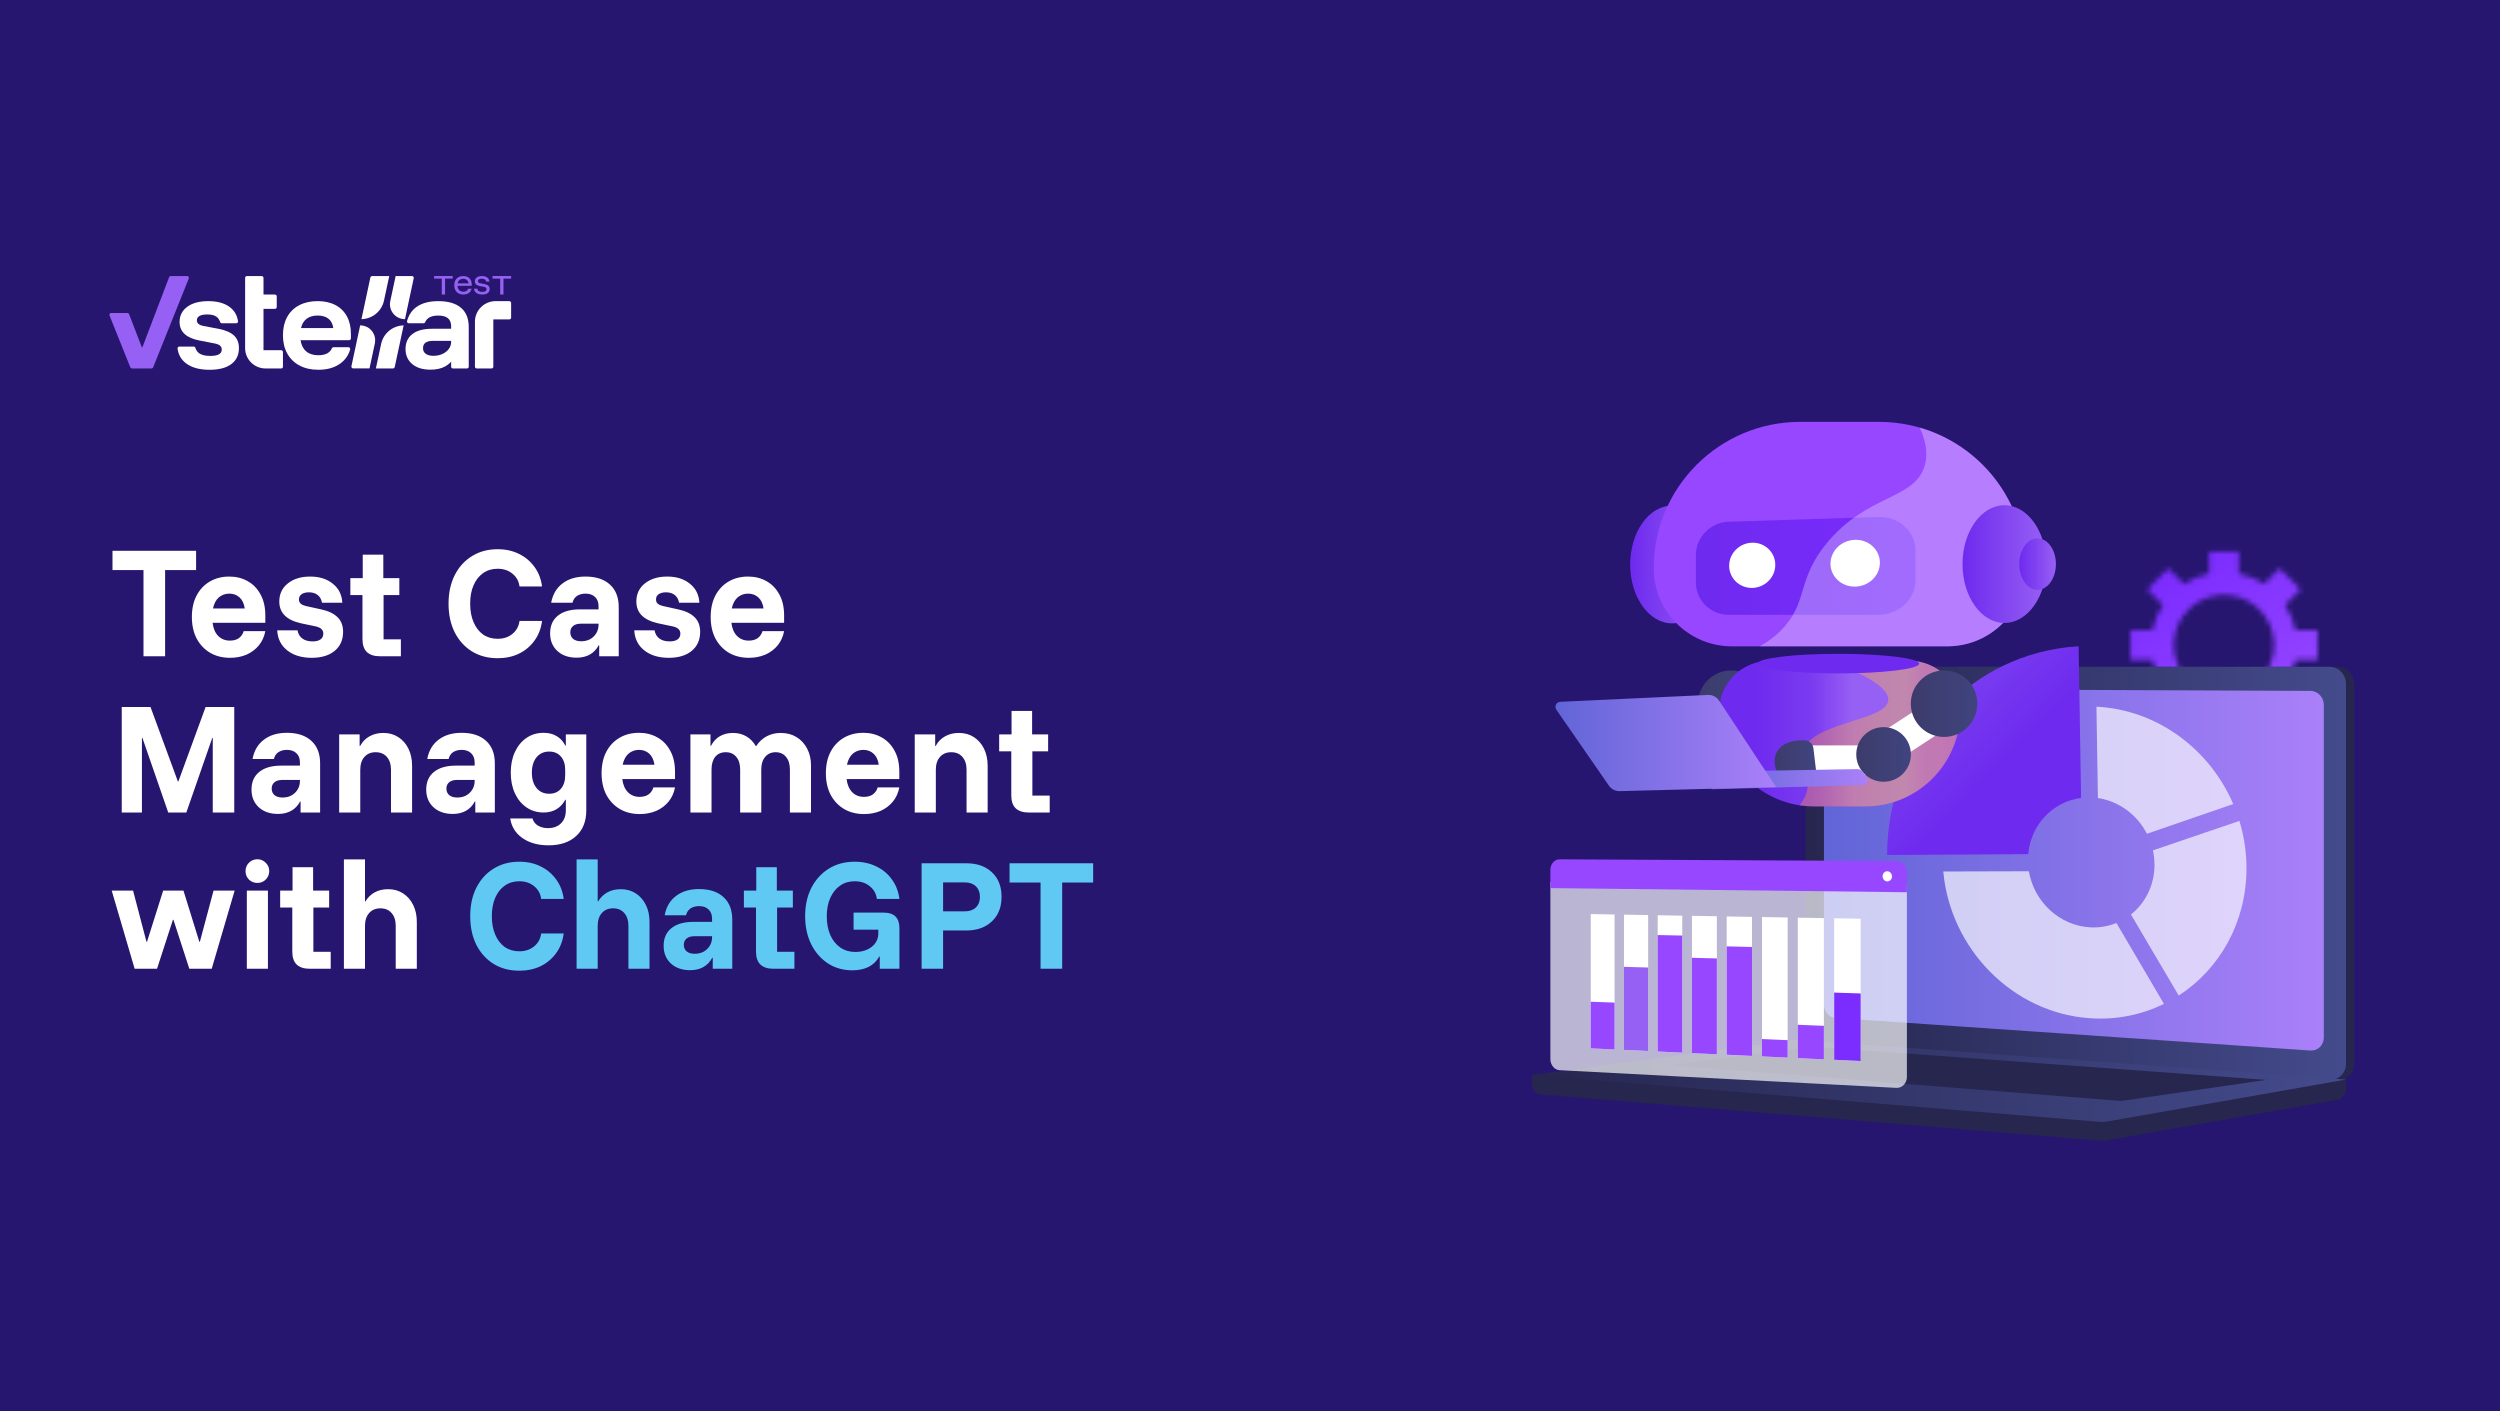 <svg width="480" height="271" viewBox="0 0 480 271" fill="none" xmlns="http://www.w3.org/2000/svg">
<rect width="480" height="271" fill="#271670"/>
<path d="M79.093 53C79.145 53 79.196 53.011 79.243 53.034C79.29 53.056 79.332 53.089 79.365 53.129C79.397 53.169 79.421 53.216 79.433 53.266C79.445 53.317 79.446 53.369 79.435 53.42L78.923 55.815L77.755 61.279H77.744C77.319 61.278 76.899 61.184 76.514 61.003C76.13 60.822 75.791 60.559 75.521 60.232C75.251 59.905 75.058 59.523 74.954 59.113C74.851 58.703 74.841 58.275 74.924 57.861L74.936 57.8L74.942 57.775L75.964 53H79.093Z" fill="white"/>
<path d="M74.735 53L73.73 57.69L73.718 57.746C73.501 58.73 72.957 59.614 72.174 60.254C71.391 60.894 70.414 61.254 69.4 61.277L71.112 53.275C71.129 53.197 71.172 53.128 71.234 53.078C71.296 53.027 71.374 53 71.454 53H74.735Z" fill="white"/>
<path d="M72.036 65.325C72.036 65.511 72.018 65.696 71.982 65.879V65.885L71.971 65.936V65.946L71.966 65.971L70.946 70.737H67.816C67.764 70.737 67.713 70.726 67.665 70.703C67.618 70.681 67.577 70.648 67.544 70.608C67.511 70.568 67.488 70.521 67.475 70.471C67.463 70.42 67.463 70.368 67.473 70.317L67.984 67.932L69.151 62.469H69.237C69.986 62.489 70.698 62.798 71.22 63.332C71.743 63.865 72.036 64.581 72.036 65.325Z" fill="white"/>
<path d="M77.499 62.473L75.789 70.464C75.773 70.542 75.73 70.612 75.667 70.662C75.605 70.713 75.527 70.74 75.447 70.74H72.17L73.171 66.059L73.183 66.003C73.4 65.019 73.943 64.136 74.726 63.496C75.509 62.856 76.486 62.495 77.499 62.473Z" fill="white"/>
<path d="M54.326 67.589V70.41C54.326 70.5 54.291 70.585 54.227 70.648C54.163 70.712 54.077 70.747 53.987 70.747H50.992C50.476 70.747 49.965 70.646 49.488 70.45C49.012 70.254 48.578 69.966 48.213 69.603C47.848 69.241 47.559 68.81 47.361 68.337C47.164 67.863 47.062 67.355 47.062 66.842V53.352C47.062 53.271 47.091 53.192 47.143 53.129C47.195 53.066 47.267 53.023 47.348 53.008H50.238C50.332 53.008 50.421 53.045 50.488 53.111C50.554 53.176 50.591 53.266 50.591 53.358V56.555H52.783C52.829 56.555 52.875 56.564 52.918 56.582C52.961 56.6 52.999 56.626 53.032 56.658C53.065 56.691 53.091 56.729 53.109 56.772C53.126 56.814 53.135 56.86 53.135 56.906V58.95C53.135 59.043 53.098 59.132 53.032 59.197C52.966 59.263 52.876 59.3 52.783 59.3H50.591V67.241H53.976C54.022 67.241 54.068 67.25 54.11 67.267C54.153 67.285 54.191 67.31 54.224 67.343C54.256 67.375 54.282 67.413 54.3 67.456C54.317 67.498 54.326 67.543 54.326 67.589Z" fill="white"/>
<path d="M40.24 70.998C38.369 70.998 36.892 70.608 35.808 69.826C34.825 69.118 34.253 68.152 34.092 66.928C34.085 66.88 34.09 66.831 34.104 66.784C34.118 66.738 34.143 66.695 34.175 66.658C34.208 66.622 34.247 66.592 34.292 66.572C34.337 66.552 34.385 66.542 34.434 66.542H37.184C37.259 66.542 37.332 66.567 37.392 66.612C37.451 66.657 37.495 66.721 37.515 66.792C37.656 67.273 37.931 67.64 38.338 67.894C38.812 68.189 39.496 68.337 40.389 68.337C41.848 68.337 42.578 67.936 42.578 67.134C42.578 66.809 42.468 66.552 42.248 66.363C42.029 66.173 41.664 66.029 41.154 65.93L38.306 65.381C35.755 64.888 34.48 63.698 34.48 61.812C34.48 60.601 34.968 59.633 35.946 58.908C36.924 58.183 38.277 57.821 40.006 57.82C41.72 57.82 43.081 58.193 44.087 58.94C44.993 59.612 45.531 60.523 45.702 61.675C45.709 61.723 45.705 61.773 45.691 61.82C45.677 61.867 45.653 61.911 45.62 61.948C45.588 61.985 45.548 62.014 45.503 62.035C45.458 62.055 45.409 62.065 45.359 62.065H42.6C42.529 62.065 42.459 62.043 42.4 62.002C42.342 61.961 42.298 61.902 42.274 61.835C42.111 61.361 41.858 61.008 41.515 60.777C41.118 60.51 40.544 60.376 39.793 60.376C39.141 60.376 38.645 60.471 38.306 60.661C37.967 60.85 37.797 61.136 37.797 61.516C37.795 61.645 37.823 61.773 37.879 61.89C37.934 62.007 38.015 62.11 38.115 62.192C38.328 62.375 38.654 62.509 39.095 62.593L42.007 63.142C43.337 63.41 44.315 63.839 44.94 64.43C45.564 65.022 45.876 65.824 45.875 66.838C45.875 68.147 45.39 69.168 44.419 69.9C43.449 70.632 42.056 70.998 40.24 70.998Z" fill="white"/>
<path d="M61.106 70.996C59.732 70.996 58.534 70.725 57.514 70.183C56.517 69.663 55.696 68.862 55.155 67.881C54.602 66.888 54.326 65.716 54.326 64.363C54.326 63.01 54.595 61.845 55.134 60.868C55.658 59.903 56.461 59.116 57.44 58.609C58.439 58.081 59.619 57.816 60.98 57.816C62.311 57.816 63.456 58.07 64.413 58.577C65.35 59.065 66.117 59.823 66.613 60.752C67.123 61.695 67.378 62.822 67.378 64.131V64.969C67.378 65.014 67.369 65.059 67.352 65.1C67.334 65.142 67.309 65.18 67.276 65.212C67.244 65.244 67.206 65.27 67.164 65.287C67.122 65.304 67.077 65.313 67.031 65.313H57.707C57.849 66.256 58.21 66.974 58.791 67.466C59.371 67.958 60.137 68.204 61.086 68.205C61.837 68.205 62.432 68.079 62.872 67.825C63.253 67.605 63.553 67.268 63.726 66.865C63.754 66.805 63.798 66.753 63.854 66.718C63.91 66.682 63.975 66.663 64.042 66.663H66.892C66.945 66.663 66.998 66.675 67.046 66.699C67.094 66.723 67.136 66.757 67.169 66.799C67.201 66.842 67.223 66.891 67.233 66.943C67.243 66.996 67.241 67.05 67.227 67.101C66.895 68.246 66.244 69.159 65.274 69.842C64.181 70.612 62.792 70.996 61.106 70.996ZM57.792 62.992H63.995C63.882 62.191 63.57 61.589 63.06 61.188C62.551 60.787 61.864 60.585 60.999 60.583C60.134 60.583 59.429 60.788 58.884 61.196C58.338 61.604 57.974 62.202 57.791 62.989C57.791 62.989 57.791 62.992 57.792 62.992H57.792Z" fill="white"/>
<path d="M98.137 60.995V58.166C98.137 58.121 98.128 58.076 98.111 58.034C98.093 57.992 98.068 57.954 98.035 57.922C98.003 57.889 97.965 57.864 97.922 57.847C97.88 57.829 97.835 57.82 97.789 57.82H95.15C94.1 57.82 93.092 58.235 92.349 58.973C91.606 59.711 91.189 60.712 91.189 61.756V70.41C91.189 70.499 91.224 70.584 91.287 70.647C91.35 70.709 91.436 70.745 91.525 70.745H94.38C94.424 70.745 94.468 70.736 94.509 70.719C94.55 70.702 94.587 70.677 94.618 70.647C94.65 70.615 94.674 70.579 94.691 70.538C94.708 70.497 94.717 70.454 94.717 70.41V61.324H97.805C97.893 61.324 97.977 61.289 98.04 61.227C98.102 61.166 98.137 61.082 98.137 60.995Z" fill="white"/>
<path d="M88.499 59.087C87.5 58.242 86.052 57.82 84.153 57.82C82.438 57.82 81.064 58.179 80.029 58.897C79.103 59.54 78.478 60.453 78.154 61.637C78.141 61.688 78.139 61.741 78.149 61.792C78.159 61.843 78.181 61.891 78.213 61.933C78.245 61.974 78.287 62.008 78.334 62.031C78.381 62.054 78.433 62.066 78.485 62.066H81.318C81.386 62.065 81.452 62.045 81.508 62.008C81.565 61.97 81.609 61.917 81.634 61.855C81.988 61.01 82.827 60.587 84.153 60.587C85.796 60.587 86.618 61.27 86.619 62.635V63.122H82.963C81.319 63.122 80.057 63.459 79.179 64.135C78.3 64.811 77.861 65.775 77.86 67.028C77.86 68.211 78.286 69.165 79.136 69.89C79.987 70.615 81.163 70.977 82.665 70.975C83.769 70.975 84.691 70.775 85.428 70.374C85.874 70.132 86.276 69.818 86.618 69.445V70.414C86.618 70.501 86.653 70.585 86.716 70.647C86.778 70.709 86.862 70.743 86.95 70.743H89.665C89.754 70.743 89.838 70.709 89.9 70.647C89.963 70.585 89.998 70.501 89.998 70.414V62.782C89.998 61.163 89.499 59.931 88.499 59.087ZM86.172 66.996C85.874 67.398 85.47 67.718 84.96 67.957C84.449 68.196 83.862 68.315 83.196 68.316C82.587 68.316 82.105 68.189 81.751 67.936C81.397 67.683 81.22 67.324 81.219 66.859C81.219 65.916 81.857 65.444 83.132 65.444H86.619V65.635C86.624 66.124 86.467 66.602 86.172 66.995V66.996Z" fill="white"/>
<path d="M88.975 56.548C88.617 56.548 88.306 56.475 88.043 56.329C87.782 56.186 87.57 55.969 87.433 55.707C87.29 55.438 87.219 55.123 87.219 54.763C87.219 54.403 87.29 54.091 87.433 53.827C87.57 53.57 87.779 53.357 88.036 53.216C88.295 53.072 88.599 53 88.946 53C89.277 53 89.564 53.066 89.807 53.199C90.046 53.328 90.242 53.523 90.372 53.76C90.506 54.003 90.572 54.291 90.572 54.624V54.88H87.837C87.856 55.237 87.966 55.514 88.166 55.713C88.366 55.912 88.634 56.012 88.97 56.013C89.203 56.013 89.399 55.964 89.559 55.868C89.72 55.771 89.838 55.617 89.891 55.438H90.543C90.459 55.791 90.279 56.063 90.003 56.257C89.727 56.45 89.384 56.547 88.975 56.548ZM87.859 54.415H89.954C89.923 54.135 89.819 53.917 89.642 53.761C89.464 53.605 89.231 53.528 88.941 53.528C88.655 53.528 88.416 53.606 88.225 53.761C88.034 53.917 87.912 54.135 87.859 54.416V54.415Z" fill="#9760F4"/>
<path d="M92.592 56.548C92.115 56.548 91.739 56.45 91.465 56.253C91.19 56.056 91.04 55.781 91.013 55.43H91.648C91.673 55.638 91.765 55.792 91.923 55.89C92.081 55.989 92.311 56.039 92.615 56.04C93.149 56.04 93.416 55.873 93.416 55.54C93.416 55.403 93.375 55.298 93.293 55.224C93.211 55.151 93.073 55.097 92.879 55.062L92.129 54.925C91.492 54.808 91.173 54.507 91.174 54.022C91.174 53.707 91.294 53.459 91.534 53.277C91.774 53.095 92.102 53.004 92.518 53.004C92.949 53.004 93.291 53.097 93.545 53.283C93.799 53.469 93.943 53.73 93.977 54.069H93.354C93.316 53.879 93.227 53.739 93.088 53.648C92.949 53.557 92.754 53.511 92.502 53.511C92.269 53.511 92.089 53.551 91.961 53.631C91.9 53.666 91.851 53.717 91.817 53.778C91.783 53.839 91.767 53.908 91.769 53.978C91.767 54.03 91.777 54.082 91.798 54.13C91.819 54.178 91.852 54.22 91.892 54.253C91.974 54.32 92.107 54.37 92.29 54.403L93.04 54.545C93.375 54.606 93.621 54.714 93.778 54.869C93.934 55.025 94.012 55.233 94.012 55.495C94.012 55.828 93.89 56.088 93.646 56.274C93.402 56.459 93.051 56.551 92.592 56.548Z" fill="#9760F4"/>
<path d="M98.136 53V53.489H96.664V56.548H96.037V53.489H94.565V53H98.136Z" fill="#9760F4"/>
<path d="M35.927 53.006C35.983 53.006 36.038 53.02 36.088 53.046C36.138 53.072 36.181 53.11 36.212 53.156C36.244 53.203 36.264 53.256 36.27 53.312C36.276 53.367 36.268 53.423 36.247 53.475L36.188 53.622L33.91 59.298L29.406 70.52C29.38 70.584 29.335 70.64 29.277 70.679C29.219 70.718 29.151 70.739 29.081 70.739H25.345C25.274 70.739 25.206 70.718 25.148 70.679C25.09 70.64 25.045 70.584 25.019 70.52L21.025 60.565C21.004 60.513 20.996 60.457 21.002 60.401C21.008 60.345 21.028 60.291 21.06 60.245C21.091 60.198 21.134 60.16 21.184 60.133C21.234 60.107 21.29 60.093 21.347 60.093H24.454C24.524 60.093 24.592 60.114 24.65 60.154C24.708 60.193 24.752 60.249 24.777 60.314L27.234 66.68H27.341L30.154 59.297L32.318 53.621L32.468 53.228C32.493 53.162 32.538 53.106 32.597 53.066C32.655 53.025 32.724 53.004 32.795 53.004L35.927 53.006Z" fill="#9760F4"/>
<path d="M86.921 53V53.489H85.449V56.548H84.822V53.489H83.35V53H86.921Z" fill="#9760F4"/>
<path d="M31.7 126H27.55V109.45H21.6V105.75H37.65V109.45H31.7V126ZM44.166 126.3C42.732 126.3 41.466 125.983 40.366 125.35C39.266 124.7 38.399 123.792 37.766 122.625C37.149 121.442 36.841 120.05 36.841 118.45C36.841 116.867 37.141 115.5 37.741 114.35C38.357 113.183 39.207 112.283 40.291 111.65C41.374 111.017 42.616 110.7 44.016 110.7C45.332 110.7 46.507 110.992 47.541 111.575C48.591 112.158 49.416 113.008 50.016 114.125C50.632 115.225 50.941 116.575 50.941 118.175V119.575H40.816C40.949 120.675 41.316 121.525 41.916 122.125C42.516 122.708 43.257 123 44.141 123C44.841 123 45.416 122.842 45.866 122.525C46.316 122.192 46.624 121.742 46.791 121.175H50.941C50.741 122.242 50.324 123.158 49.691 123.925C49.057 124.692 48.266 125.283 47.316 125.7C46.366 126.1 45.316 126.3 44.166 126.3ZM40.891 116.825H46.991C46.857 115.892 46.524 115.183 45.991 114.7C45.457 114.217 44.807 113.975 44.041 113.975C43.257 113.975 42.582 114.217 42.016 114.7C41.466 115.183 41.091 115.892 40.891 116.825ZM59.85 126.3C57.917 126.3 56.35 125.825 55.15 124.875C53.95 123.925 53.309 122.642 53.225 121.025H57.125C57.242 121.708 57.55 122.233 58.05 122.6C58.55 122.967 59.209 123.15 60.025 123.15C60.675 123.15 61.175 123.025 61.525 122.775C61.892 122.525 62.075 122.15 62.075 121.65C62.075 120.95 61.6 120.492 60.65 120.275L57.8 119.675C55.017 119.058 53.625 117.667 53.625 115.5C53.625 114.05 54.167 112.892 55.25 112.025C56.35 111.142 57.784 110.7 59.55 110.7C61.334 110.7 62.784 111.158 63.9 112.075C65.034 112.975 65.642 114.192 65.725 115.725H61.825C61.709 115.075 61.434 114.583 61 114.25C60.567 113.9 60.009 113.725 59.325 113.725C58.742 113.725 58.275 113.842 57.925 114.075C57.575 114.308 57.4 114.65 57.4 115.1C57.4 115.433 57.509 115.7 57.725 115.9C57.959 116.1 58.284 116.25 58.7 116.35L61.65 117C63.05 117.3 64.1 117.8 64.8 118.5C65.517 119.183 65.875 120.125 65.875 121.325C65.875 122.858 65.334 124.075 64.25 124.975C63.167 125.858 61.7 126.3 59.85 126.3ZM72.895 126C71.845 126 71.029 125.733 70.445 125.2C69.879 124.65 69.595 123.817 69.595 122.7V114.25H67.27V111H69.645V106.5H73.595V111H76.67V114.25H73.645V122.75H76.97V126H72.895ZM95.546 126.375C93.679 126.375 92.037 125.942 90.621 125.075C89.204 124.192 88.096 122.967 87.296 121.4C86.512 119.817 86.121 117.983 86.121 115.9C86.121 113.833 86.512 112.017 87.296 110.45C88.096 108.867 89.204 107.642 90.621 106.775C92.037 105.892 93.679 105.45 95.546 105.45C97.079 105.45 98.446 105.75 99.646 106.35C100.846 106.933 101.837 107.767 102.621 108.85C103.404 109.917 103.887 111.167 104.071 112.6H99.746C99.612 111.583 99.162 110.767 98.396 110.15C97.629 109.517 96.679 109.2 95.546 109.2C94.479 109.2 93.546 109.483 92.746 110.05C91.962 110.6 91.354 111.375 90.921 112.375C90.487 113.375 90.271 114.558 90.271 115.925C90.271 117.258 90.487 118.433 90.921 119.45C91.354 120.467 91.962 121.258 92.746 121.825C93.546 122.375 94.479 122.65 95.546 122.65C96.679 122.65 97.629 122.333 98.396 121.7C99.162 121.067 99.612 120.242 99.746 119.225H104.071C103.887 120.658 103.404 121.917 102.621 123C101.837 124.083 100.846 124.917 99.646 125.5C98.446 126.083 97.079 126.375 95.546 126.375ZM110.722 126.275C109.189 126.275 107.955 125.85 107.022 125C106.089 124.133 105.622 123 105.622 121.6C105.622 120.133 106.122 119 107.122 118.2C108.122 117.4 109.522 117 111.322 117H114.922V116.4C114.922 115.633 114.697 115.042 114.247 114.625C113.814 114.192 113.205 113.975 112.422 113.975C111.772 113.975 111.222 114.125 110.772 114.425C110.339 114.725 110.055 115.158 109.922 115.725H105.822C106.122 114.125 106.847 112.892 107.997 112.025C109.147 111.142 110.622 110.7 112.422 110.7C114.439 110.7 116.005 111.217 117.122 112.25C118.239 113.267 118.797 114.708 118.797 116.575V126H115.047V123.9H114.947C114.53 124.683 113.964 125.275 113.247 125.675C112.53 126.075 111.689 126.275 110.722 126.275ZM111.597 123.125C112.23 123.125 112.797 122.992 113.297 122.725C113.797 122.442 114.189 122.067 114.472 121.6C114.772 121.117 114.922 120.567 114.922 119.95V119.75H111.522C110.872 119.75 110.372 119.9 110.022 120.2C109.672 120.5 109.497 120.9 109.497 121.4C109.497 121.933 109.68 122.358 110.047 122.675C110.43 122.975 110.947 123.125 111.597 123.125ZM128.405 126.3C126.472 126.3 124.905 125.825 123.705 124.875C122.505 123.925 121.863 122.642 121.78 121.025H125.68C125.797 121.708 126.105 122.233 126.605 122.6C127.105 122.967 127.763 123.15 128.58 123.15C129.23 123.15 129.73 123.025 130.08 122.775C130.447 122.525 130.63 122.15 130.63 121.65C130.63 120.95 130.155 120.492 129.205 120.275L126.355 119.675C123.572 119.058 122.18 117.667 122.18 115.5C122.18 114.05 122.722 112.892 123.805 112.025C124.905 111.142 126.338 110.7 128.105 110.7C129.888 110.7 131.338 111.158 132.455 112.075C133.588 112.975 134.197 114.192 134.28 115.725H130.38C130.263 115.075 129.988 114.583 129.555 114.25C129.122 113.9 128.563 113.725 127.88 113.725C127.297 113.725 126.83 113.842 126.48 114.075C126.13 114.308 125.955 114.65 125.955 115.1C125.955 115.433 126.063 115.7 126.28 115.9C126.513 116.1 126.838 116.25 127.255 116.35L130.205 117C131.605 117.3 132.655 117.8 133.355 118.5C134.072 119.183 134.43 120.125 134.43 121.325C134.43 122.858 133.888 124.075 132.805 124.975C131.722 125.858 130.255 126.3 128.405 126.3ZM143.775 126.3C142.342 126.3 141.075 125.983 139.975 125.35C138.875 124.7 138.008 123.792 137.375 122.625C136.758 121.442 136.45 120.05 136.45 118.45C136.45 116.867 136.75 115.5 137.35 114.35C137.967 113.183 138.817 112.283 139.9 111.65C140.983 111.017 142.225 110.7 143.625 110.7C144.942 110.7 146.117 110.992 147.15 111.575C148.2 112.158 149.025 113.008 149.625 114.125C150.242 115.225 150.55 116.575 150.55 118.175V119.575H140.425C140.558 120.675 140.925 121.525 141.525 122.125C142.125 122.708 142.867 123 143.75 123C144.45 123 145.025 122.842 145.475 122.525C145.925 122.192 146.233 121.742 146.4 121.175H150.55C150.35 122.242 149.933 123.158 149.3 123.925C148.667 124.692 147.875 125.283 146.925 125.7C145.975 126.1 144.925 126.3 143.775 126.3ZM140.5 116.825H146.6C146.467 115.892 146.133 115.183 145.6 114.7C145.067 114.217 144.417 113.975 143.65 113.975C142.867 113.975 142.192 114.217 141.625 114.7C141.075 115.183 140.7 115.892 140.5 116.825ZM23.375 156V135.75H28.9L34.15 150.025H34.25L39.475 135.75H44.975V156H40.85V141.7H40.75L35.775 156H32.3L27.35 141.7H27.25V156H23.375ZM53.388 156.275C51.855 156.275 50.621 155.85 49.688 155C48.755 154.133 48.288 153 48.288 151.6C48.288 150.133 48.788 149 49.788 148.2C50.788 147.4 52.188 147 53.988 147H57.588V146.4C57.588 145.633 57.363 145.042 56.913 144.625C56.48 144.192 55.871 143.975 55.088 143.975C54.438 143.975 53.888 144.125 53.438 144.425C53.005 144.725 52.721 145.158 52.588 145.725H48.488C48.788 144.125 49.513 142.892 50.663 142.025C51.813 141.142 53.288 140.7 55.088 140.7C57.105 140.7 58.671 141.217 59.788 142.25C60.905 143.267 61.463 144.708 61.463 146.575V156H57.713V153.9H57.613C57.196 154.683 56.63 155.275 55.913 155.675C55.196 156.075 54.355 156.275 53.388 156.275ZM54.263 153.125C54.896 153.125 55.463 152.992 55.963 152.725C56.463 152.442 56.855 152.067 57.138 151.6C57.438 151.117 57.588 150.567 57.588 149.95V149.75H54.188C53.538 149.75 53.038 149.9 52.688 150.2C52.338 150.5 52.163 150.9 52.163 151.4C52.163 151.933 52.346 152.358 52.713 152.675C53.096 152.975 53.613 153.125 54.263 153.125ZM65.121 156V141H69.046V143.225H69.146C69.579 142.408 70.179 141.792 70.946 141.375C71.713 140.942 72.596 140.725 73.596 140.725C74.696 140.725 75.654 140.992 76.471 141.525C77.304 142.058 77.954 142.8 78.421 143.75C78.888 144.7 79.121 145.792 79.121 147.025V156H75.071V147.8C75.071 146.75 74.804 145.925 74.271 145.325C73.754 144.725 73.038 144.425 72.121 144.425C71.221 144.425 70.504 144.725 69.971 145.325C69.438 145.925 69.171 146.75 69.171 147.8V156H65.121ZM86.933 156.275C85.4 156.275 84.166 155.85 83.233 155C82.299 154.133 81.833 153 81.833 151.6C81.833 150.133 82.333 149 83.333 148.2C84.333 147.4 85.733 147 87.533 147H91.133V146.4C91.133 145.633 90.908 145.042 90.458 144.625C90.025 144.192 89.416 143.975 88.633 143.975C87.983 143.975 87.433 144.125 86.983 144.425C86.549 144.725 86.266 145.158 86.133 145.725H82.033C82.333 144.125 83.058 142.892 84.208 142.025C85.358 141.142 86.833 140.7 88.633 140.7C90.65 140.7 92.216 141.217 93.333 142.25C94.45 143.267 95.008 144.708 95.008 146.575V156H91.258V153.9H91.158C90.741 154.683 90.174 155.275 89.458 155.675C88.741 156.075 87.9 156.275 86.933 156.275ZM87.808 153.125C88.441 153.125 89.008 152.992 89.508 152.725C90.008 152.442 90.4 152.067 90.683 151.6C90.983 151.117 91.133 150.567 91.133 149.95V149.75H87.733C87.083 149.75 86.583 149.9 86.233 150.2C85.883 150.5 85.708 150.9 85.708 151.4C85.708 151.933 85.891 152.358 86.258 152.675C86.641 152.975 87.158 153.125 87.808 153.125ZM105.316 162.3C103.299 162.3 101.624 161.833 100.291 160.9C98.974 159.967 98.199 158.717 97.966 157.15H102.241C102.408 157.733 102.749 158.183 103.266 158.5C103.799 158.833 104.449 159 105.216 159C106.266 159 107.099 158.692 107.716 158.075C108.333 157.458 108.641 156.617 108.641 155.55V153.55H108.541C108.108 154.35 107.541 154.958 106.841 155.375C106.141 155.792 105.316 156 104.366 156C103.133 156 102.041 155.675 101.091 155.025C100.141 154.375 99.399 153.475 98.866 152.325C98.333 151.175 98.066 149.85 98.066 148.35C98.066 146.833 98.333 145.508 98.866 144.375C99.399 143.225 100.141 142.325 101.091 141.675C102.041 141.025 103.133 140.7 104.366 140.7C105.333 140.7 106.166 140.908 106.866 141.325C107.583 141.742 108.141 142.35 108.541 143.15H108.641V141H112.566V155.6C112.566 157.683 111.924 159.317 110.641 160.5C109.358 161.7 107.583 162.3 105.316 162.3ZM105.441 152.4C106.391 152.4 107.141 152.083 107.691 151.45C108.241 150.8 108.516 149.933 108.516 148.85V147.8C108.516 146.733 108.241 145.883 107.691 145.25C107.141 144.617 106.391 144.3 105.441 144.3C104.424 144.3 103.616 144.667 103.016 145.4C102.416 146.133 102.116 147.117 102.116 148.35C102.116 149.583 102.416 150.567 103.016 151.3C103.616 152.033 104.424 152.4 105.441 152.4ZM122.828 156.3C121.394 156.3 120.128 155.983 119.028 155.35C117.928 154.7 117.061 153.792 116.428 152.625C115.811 151.442 115.503 150.05 115.503 148.45C115.503 146.867 115.803 145.5 116.403 144.35C117.019 143.183 117.869 142.283 118.953 141.65C120.036 141.017 121.278 140.7 122.678 140.7C123.994 140.7 125.169 140.992 126.203 141.575C127.253 142.158 128.078 143.008 128.678 144.125C129.294 145.225 129.603 146.575 129.603 148.175V149.575H119.478C119.611 150.675 119.978 151.525 120.578 152.125C121.178 152.708 121.919 153 122.803 153C123.503 153 124.078 152.842 124.528 152.525C124.978 152.192 125.286 151.742 125.453 151.175H129.603C129.403 152.242 128.986 153.158 128.353 153.925C127.719 154.692 126.928 155.283 125.978 155.7C125.028 156.1 123.978 156.3 122.828 156.3ZM119.553 146.825H125.653C125.519 145.892 125.186 145.183 124.653 144.7C124.119 144.217 123.469 143.975 122.703 143.975C121.919 143.975 121.244 144.217 120.678 144.7C120.128 145.183 119.753 145.892 119.553 146.825ZM132.562 156V141H136.413V143.2H136.513C136.929 142.383 137.496 141.767 138.212 141.35C138.946 140.933 139.787 140.725 140.738 140.725C141.688 140.725 142.538 140.942 143.288 141.375C144.038 141.808 144.646 142.433 145.113 143.25H145.188C145.721 142.433 146.387 141.808 147.188 141.375C148.004 140.942 148.904 140.725 149.887 140.725C151.054 140.725 152.071 140.992 152.938 141.525C153.804 142.058 154.479 142.792 154.963 143.725C155.463 144.658 155.713 145.742 155.713 146.975V156H151.662V147.775C151.662 146.725 151.412 145.908 150.913 145.325C150.429 144.725 149.763 144.425 148.913 144.425C148.079 144.425 147.413 144.725 146.913 145.325C146.412 145.908 146.162 146.725 146.162 147.775V156H142.112V147.775C142.112 146.725 141.863 145.908 141.363 145.325C140.879 144.725 140.204 144.425 139.337 144.425C138.471 144.425 137.796 144.725 137.312 145.325C136.846 145.908 136.613 146.725 136.613 147.775V156H132.562ZM165.894 156.3C164.461 156.3 163.194 155.983 162.094 155.35C160.994 154.7 160.127 153.792 159.494 152.625C158.877 151.442 158.569 150.05 158.569 148.45C158.569 146.867 158.869 145.5 159.469 144.35C160.086 143.183 160.936 142.283 162.019 141.65C163.102 141.017 164.344 140.7 165.744 140.7C167.061 140.7 168.236 140.992 169.269 141.575C170.319 142.158 171.144 143.008 171.744 144.125C172.361 145.225 172.669 146.575 172.669 148.175V149.575H162.544C162.677 150.675 163.044 151.525 163.644 152.125C164.244 152.708 164.986 153 165.869 153C166.569 153 167.144 152.842 167.594 152.525C168.044 152.192 168.352 151.742 168.519 151.175H172.669C172.469 152.242 172.052 153.158 171.419 153.925C170.786 154.692 169.994 155.283 169.044 155.7C168.094 156.1 167.044 156.3 165.894 156.3ZM162.619 146.825H168.719C168.586 145.892 168.252 145.183 167.719 144.7C167.186 144.217 166.536 143.975 165.769 143.975C164.986 143.975 164.311 144.217 163.744 144.7C163.194 145.183 162.819 145.892 162.619 146.825ZM175.629 156V141H179.554V143.225H179.654C180.087 142.408 180.687 141.792 181.454 141.375C182.221 140.942 183.104 140.725 184.104 140.725C185.204 140.725 186.162 140.992 186.979 141.525C187.812 142.058 188.462 142.8 188.929 143.75C189.396 144.7 189.629 145.792 189.629 147.025V156H185.579V147.8C185.579 146.75 185.312 145.925 184.779 145.325C184.262 144.725 183.546 144.425 182.629 144.425C181.729 144.425 181.012 144.725 180.479 145.325C179.946 145.925 179.679 146.75 179.679 147.8V156H175.629ZM197.466 156C196.416 156 195.599 155.733 195.016 155.2C194.449 154.65 194.166 153.817 194.166 152.7V144.25H191.841V141H194.216V136.5H198.166V141H201.241V144.25H198.216V152.75H201.541V156H197.466ZM25.85 186L21.45 171H25.55L28.125 180.825H28.225L31.325 171H35.225L38.275 180.825H38.375L41 171H45.05L40.65 186H36.35L33.3 176.6H33.2L30.15 186H25.85ZM47.392 186V171H51.442V186H47.392ZM49.417 169.525C48.784 169.525 48.242 169.308 47.792 168.875C47.359 168.425 47.142 167.883 47.142 167.25C47.142 166.617 47.359 166.083 47.792 165.65C48.242 165.2 48.784 164.975 49.417 164.975C50.05 164.975 50.584 165.2 51.017 165.65C51.467 166.083 51.692 166.617 51.692 167.25C51.692 167.883 51.467 168.425 51.017 168.875C50.584 169.308 50.05 169.525 49.417 169.525ZM59.419 186C58.369 186 57.552 185.733 56.969 185.2C56.402 184.65 56.119 183.817 56.119 182.7V174.25H53.794V171H56.169V166.5H60.119V171H63.194V174.25H60.169V182.75H63.494V186H59.419ZM66.029 186V165H70.079V173.05H70.179C70.629 172.3 71.221 171.725 71.954 171.325C72.688 170.925 73.546 170.725 74.529 170.725C75.613 170.725 76.563 170.992 77.379 171.525C78.213 172.058 78.863 172.8 79.329 173.75C79.796 174.683 80.029 175.767 80.029 177V186H75.979V177.775C75.979 176.725 75.713 175.9 75.179 175.3C74.663 174.7 73.946 174.4 73.029 174.4C72.129 174.4 71.413 174.7 70.879 175.3C70.346 175.9 70.079 176.725 70.079 177.775V186H66.029Z" fill="white"/>
<path d="M99.706 186.375C97.839 186.375 96.198 185.942 94.781 185.075C93.364 184.192 92.256 182.967 91.456 181.4C90.672 179.817 90.281 177.983 90.281 175.9C90.281 173.833 90.672 172.017 91.456 170.45C92.256 168.867 93.364 167.642 94.781 166.775C96.198 165.892 97.839 165.45 99.706 165.45C101.239 165.45 102.606 165.75 103.806 166.35C105.006 166.933 105.998 167.767 106.781 168.85C107.564 169.917 108.048 171.167 108.231 172.6H103.906C103.773 171.583 103.323 170.767 102.556 170.15C101.789 169.517 100.839 169.2 99.706 169.2C98.639 169.2 97.706 169.483 96.906 170.05C96.123 170.6 95.514 171.375 95.081 172.375C94.647 173.375 94.431 174.558 94.431 175.925C94.431 177.258 94.647 178.433 95.081 179.45C95.514 180.467 96.123 181.258 96.906 181.825C97.706 182.375 98.639 182.65 99.706 182.65C100.839 182.65 101.789 182.333 102.556 181.7C103.323 181.067 103.773 180.242 103.906 179.225H108.231C108.048 180.658 107.564 181.917 106.781 183C105.998 184.083 105.006 184.917 103.806 185.5C102.606 186.083 101.239 186.375 99.706 186.375ZM110.707 186V165H114.757V173.05H114.857C115.307 172.3 115.899 171.725 116.632 171.325C117.365 170.925 118.224 170.725 119.207 170.725C120.29 170.725 121.24 170.992 122.057 171.525C122.89 172.058 123.54 172.8 124.007 173.75C124.474 174.683 124.707 175.767 124.707 177V186H120.657V177.775C120.657 176.725 120.39 175.9 119.857 175.3C119.34 174.7 118.624 174.4 117.707 174.4C116.807 174.4 116.09 174.7 115.557 175.3C115.024 175.9 114.757 176.725 114.757 177.775V186H110.707ZM132.519 186.275C130.985 186.275 129.752 185.85 128.819 185C127.885 184.133 127.419 183 127.419 181.6C127.419 180.133 127.919 179 128.919 178.2C129.919 177.4 131.319 177 133.119 177H136.719V176.4C136.719 175.633 136.494 175.042 136.044 174.625C135.61 174.192 135.002 173.975 134.219 173.975C133.569 173.975 133.019 174.125 132.569 174.425C132.135 174.725 131.852 175.158 131.719 175.725H127.619C127.919 174.125 128.644 172.892 129.794 172.025C130.944 171.142 132.419 170.7 134.219 170.7C136.235 170.7 137.802 171.217 138.919 172.25C140.035 173.267 140.594 174.708 140.594 176.575V186H136.844V183.9H136.744C136.327 184.683 135.76 185.275 135.044 185.675C134.327 186.075 133.485 186.275 132.519 186.275ZM133.394 183.125C134.027 183.125 134.594 182.992 135.094 182.725C135.594 182.442 135.985 182.067 136.269 181.6C136.569 181.117 136.719 180.567 136.719 179.95V179.75H133.319C132.669 179.75 132.169 179.9 131.819 180.2C131.469 180.5 131.294 180.9 131.294 181.4C131.294 181.933 131.477 182.358 131.844 182.675C132.227 182.975 132.744 183.125 133.394 183.125ZM148.452 186C147.402 186 146.585 185.733 146.002 185.2C145.435 184.65 145.152 183.817 145.152 182.7V174.25H142.827V171H145.202V166.5H149.152V171H152.227V174.25H149.202V182.75H152.527V186H148.452ZM163.662 186.3C161.896 186.3 160.329 185.858 158.963 184.975C157.596 184.075 156.521 182.842 155.738 181.275C154.971 179.708 154.588 177.917 154.588 175.9C154.588 173.833 154.987 172.017 155.787 170.45C156.604 168.883 157.721 167.658 159.138 166.775C160.571 165.892 162.221 165.45 164.088 165.45C165.638 165.45 167.021 165.75 168.237 166.35C169.471 166.933 170.471 167.767 171.238 168.85C172.021 169.917 172.504 171.167 172.688 172.6H168.362C168.229 171.583 167.771 170.767 166.988 170.15C166.221 169.517 165.254 169.2 164.088 169.2C163.021 169.2 162.088 169.483 161.288 170.05C160.488 170.6 159.863 171.383 159.413 172.4C158.963 173.4 158.738 174.575 158.738 175.925C158.738 177.292 158.963 178.492 159.413 179.525C159.879 180.558 160.521 181.358 161.338 181.925C162.171 182.492 163.129 182.775 164.213 182.775C165.062 182.775 165.821 182.625 166.488 182.325C167.154 182.025 167.679 181.608 168.063 181.075C168.446 180.525 168.637 179.925 168.637 179.275V178.5H163.888V175.225H169.713C170.696 175.225 171.438 175.475 171.938 175.975C172.438 176.475 172.688 177.217 172.688 178.2V186H168.913V183.65H168.813C168.363 184.5 167.696 185.158 166.813 185.625C165.929 186.075 164.879 186.3 163.662 186.3ZM176.949 186V165.75H185.524C187.608 165.75 189.258 166.333 190.474 167.5C191.691 168.65 192.299 170.217 192.299 172.2C192.299 174.167 191.683 175.733 190.449 176.9C189.233 178.067 187.591 178.65 185.524 178.65H181.074V186H176.949ZM181.074 174.975H185.274C186.158 174.975 186.858 174.725 187.374 174.225C187.891 173.725 188.149 173.05 188.149 172.2C188.149 171.35 187.891 170.675 187.374 170.175C186.858 169.675 186.158 169.425 185.274 169.425H181.074V174.975ZM203.936 186H199.786V169.45H193.836V165.75H209.886V169.45H203.936V186Z" fill="#5FC9F3"/>
<mask id="mask0_13_78" style="mask-type:luminance" maskUnits="userSpaceOnUse" x="409" y="105" width="36" height="37">
<path d="M417.348 123.84C417.348 126.396 418.365 128.848 420.174 130.656C421.984 132.463 424.438 133.479 426.997 133.479C429.556 133.479 432.01 132.463 433.819 130.656C435.628 128.848 436.645 126.396 436.645 123.84C436.645 121.284 435.628 118.832 433.819 117.025C432.01 115.217 429.556 114.202 426.997 114.202C424.438 114.202 421.984 115.217 420.174 117.025C418.365 118.832 417.348 121.284 417.348 123.84ZM424.142 141.777V137.547C422.422 137.191 420.786 136.513 419.318 135.549L416.325 138.539L412.285 134.503L415.278 131.513C414.313 130.046 413.634 128.41 413.277 126.691H409.046V120.986H413.277C413.635 119.268 414.313 117.633 415.278 116.167L412.285 113.177L416.325 109.141L419.318 112.131C420.786 111.167 422.422 110.489 424.142 110.133V105.906H429.858V110.132C431.578 110.489 433.215 111.167 434.682 112.131L437.675 109.141L441.715 113.177L438.721 116.167C439.687 117.633 440.365 119.268 440.722 120.986H444.954V126.693H440.722C440.366 128.413 439.687 130.049 438.721 131.515L441.715 134.506L437.675 138.541L434.682 135.551C433.214 136.515 431.577 137.193 429.858 137.55V141.777H424.142Z" fill="white"/>
</mask>
<g mask="url(#mask0_13_78)">
<path d="M418.527 157.589L393.199 115.379L435.452 90.077L460.779 132.287L418.527 157.589Z" fill="url(#paint0_linear_13_78)"/>
</g>
<path d="M294.142 206.398L450.435 205.066V209.007C450.435 210.076 449.753 210.985 448.83 211.148L404.635 218.906C404.112 218.998 403.579 219.023 403.049 218.979L295.837 210.133C294.88 210.054 294.139 209.142 294.139 208.043L294.142 206.398Z" fill="#26264F"/>
<path d="M350.86 200.09L448.819 207.298C450.571 207.426 451.996 206.056 451.996 204.236V131.322C451.996 129.503 450.571 128.027 448.819 128.027H350.86C349.416 128.027 348.248 129.361 348.248 131.006V196.918C348.248 198.564 349.416 199.983 350.86 200.09Z" fill="#26264F"/>
<path d="M349.298 200.09L447.256 207.298C449.01 207.426 450.435 206.056 450.435 204.236V131.322C450.435 129.503 449.01 128.027 447.256 128.027H349.298C347.854 128.027 346.686 129.361 346.686 131.006V196.918C346.686 198.564 347.854 199.983 349.298 200.09Z" fill="url(#paint1_linear_13_78)"/>
<path d="M352.35 195.439L443.59 201.7C445.016 201.798 446.176 200.673 446.176 199.187V135.352C446.176 133.866 445.013 132.657 443.59 132.651L352.35 132.258C351.159 132.252 350.195 133.345 350.195 134.699V192.842C350.195 194.194 351.159 195.356 352.35 195.439Z" fill="url(#paint2_linear_13_78)"/>
<path d="M394.818 130.015C394.818 130.693 395.322 131.243 395.945 131.245C396.568 131.248 397.074 130.699 397.074 130.019C397.074 129.34 396.568 128.79 395.945 128.789C395.322 128.788 394.818 129.338 394.818 130.015Z" fill="white"/>
<path d="M345.394 199.69L450.435 207.275L404.635 215.315C404.112 215.407 403.579 215.431 403.049 215.388L294.142 206.401L343.723 199.739C344.277 199.665 344.836 199.649 345.394 199.69Z" fill="url(#paint3_linear_13_78)"/>
<path d="M435.108 207.337L347.658 200.926L320.592 204.533L407.289 211.386L435.108 207.337Z" fill="#26264F"/>
<g opacity="0.67">
<path d="M412.212 160.081C410.349 156.46 406.868 153.827 402.8 153.23L402.517 135.684C414.14 136.263 424.236 143.79 428.783 154.376L412.212 160.081Z" fill="white"/>
<path d="M389.546 167.281C390.525 173.116 395.425 177.761 401.381 178.053C403.08 178.14 404.778 177.853 406.354 177.211L415.481 192.747C411.254 194.821 406.446 195.836 401.381 195.509C386.434 194.541 374.451 182.187 373.109 167.327L389.546 167.281Z" fill="white"/>
<path d="M418.313 191.145L409.14 175.581C411.894 173.4 413.663 169.971 413.663 166.039C413.663 165.107 413.562 164.178 413.363 163.267L429.969 157.613C430.867 160.562 431.324 163.627 431.323 166.71C431.323 177.145 426.143 186.082 418.313 191.145Z" fill="white"/>
</g>
<path d="M399.566 153.208C394.129 153.904 389.92 158.346 389.418 163.994L362.326 164.156C362.326 164.143 362.326 164.131 362.326 164.118C362.326 142.735 378.29 125.278 399.097 124.086L399.566 153.208Z" fill="url(#paint4_linear_13_78)"/>
<path d="M332.015 133.024L335.397 138.191L318.496 149.242L315.114 144.074L332.015 133.024Z" fill="white"/>
<path d="M332.402 141.492C328.874 141.492 326.014 138.633 326.014 135.107C326.014 131.581 328.874 128.723 332.402 128.723C335.93 128.723 338.789 131.581 338.789 135.107C338.789 138.633 335.93 141.492 332.402 141.492Z" fill="url(#paint5_linear_13_78)"/>
<path d="M315.689 146.052C315.023 143.234 316.769 140.411 319.588 139.746C322.408 139.081 325.233 140.826 325.898 143.644C326.563 146.462 324.817 149.285 321.998 149.95C319.179 150.615 316.354 148.87 315.689 146.052Z" fill="url(#paint6_linear_13_78)"/>
<path d="M321.043 119.686C316.599 119.686 312.996 114.626 312.996 108.384C312.996 102.142 316.599 97.082 321.043 97.082C325.487 97.082 329.089 102.142 329.089 108.384C329.089 114.626 325.487 119.686 321.043 119.686Z" fill="url(#paint7_linear_13_78)"/>
<path d="M345.633 81H360.779C376.307 81 388.895 93.582 388.895 109.103C388.895 117.385 382.178 124.099 373.892 124.099H332.522C324.236 124.099 317.519 117.385 317.519 109.103C317.519 93.582 330.107 81 345.633 81Z" fill="#9747FF"/>
<path d="M348.295 154.829H358.116C368.191 154.829 376.358 146.666 376.358 136.596C376.358 134.016 375.332 131.541 373.507 129.717C371.681 127.892 369.206 126.867 366.624 126.867H339.784C337.203 126.868 334.728 127.893 332.903 129.718C331.079 131.542 330.054 134.016 330.054 136.596C330.054 146.668 338.22 154.829 348.295 154.829Z" fill="url(#paint8_linear_13_78)"/>
<path d="M331.889 118.037H360.675C364.577 118.037 367.778 115.048 367.778 111.361V105.707C367.778 102.02 364.577 99.134 360.675 99.258L331.889 100.175C328.405 100.286 325.612 103.153 325.612 106.579V111.832C325.612 115.259 328.405 118.037 331.889 118.037Z" fill="url(#paint9_linear_13_78)"/>
<path d="M351.453 108.233C351.453 110.695 353.55 112.665 356.158 112.632C358.789 112.599 360.94 110.542 360.94 108.04C360.94 105.538 358.789 103.569 356.158 103.643C353.55 103.715 351.453 105.771 351.453 108.233Z" fill="white"/>
<path d="M331.998 108.629C331.998 111.009 333.957 112.91 336.391 112.882C338.847 112.851 340.854 110.864 340.854 108.449C340.854 106.034 338.847 104.128 336.391 104.197C333.957 104.265 331.998 106.249 331.998 108.629Z" fill="white"/>
<g style="mix-blend-mode:soft-light" opacity="0.3">
<path d="M342.76 120.152C347.044 115.124 345.139 111.103 350.736 104.29C358.437 94.918 367.421 95.976 369.479 89.617C370.049 87.855 370.115 85.437 368.586 82.094C380.315 85.476 388.895 96.284 388.895 109.098C388.895 117.38 382.178 124.094 373.892 124.094H337.838C339.998 122.918 341.576 121.543 342.76 120.152Z" fill="white"/>
</g>
<path d="M384.85 119.608C380.406 119.608 376.804 114.548 376.804 108.306C376.804 102.064 380.406 97.004 384.85 97.004C389.294 97.004 392.897 102.064 392.897 108.306C392.897 114.548 389.294 119.608 384.85 119.608Z" fill="url(#paint10_linear_13_78)"/>
<path d="M391.215 113.248C389.272 113.248 387.696 111.035 387.696 108.305C387.696 105.576 389.272 103.363 391.215 103.363C393.158 103.363 394.734 105.576 394.734 108.305C394.734 111.035 393.158 113.248 391.215 113.248Z" fill="url(#paint11_linear_13_78)"/>
<path style="mix-blend-mode:multiply" opacity="0.4" d="M345.877 144.791C347.224 138.464 362.135 138.613 362.541 134.48C362.853 131.293 354.293 128.136 353.217 127.739C352.299 127.4 351.381 127.113 350.48 126.867H366.627C369.209 126.867 371.684 127.892 373.51 129.717C375.335 131.541 376.361 134.016 376.361 136.596C376.361 146.666 368.194 154.829 358.119 154.829H348.295C347.365 154.829 346.437 154.759 345.518 154.619C346.375 153.559 346.931 152.401 347.065 151.137C347.364 148.333 345.352 147.243 345.877 144.791Z" fill="url(#paint12_linear_13_78)"/>
<path d="M352.967 129.291C344.397 129.291 337.45 128.45 337.45 127.413C337.45 126.376 344.397 125.535 352.967 125.535C361.536 125.535 368.484 126.376 368.484 127.413C368.484 128.45 361.536 129.291 352.967 129.291Z" fill="url(#paint13_linear_13_78)"/>
<path d="M372.88 133.024L376.262 138.191L359.361 149.242L355.979 144.074L372.88 133.024Z" fill="white"/>
<path d="M373.263 141.492C369.736 141.492 366.876 138.633 366.876 135.107C366.876 131.581 369.736 128.723 373.263 128.723C376.791 128.723 379.651 131.581 379.651 135.107C379.651 138.633 376.791 141.492 373.263 141.492Z" fill="url(#paint14_linear_13_78)"/>
<path d="M358.673 143.113H343.878L344.466 149.232L358.967 148.747L358.673 143.113Z" fill="white"/>
<path d="M357.939 148.559C355.89 146.511 355.89 143.192 357.939 141.145C359.987 139.097 363.308 139.097 365.356 141.145C367.404 143.192 367.404 146.511 365.356 148.559C363.308 150.606 359.987 150.606 357.939 148.559Z" fill="url(#paint15_linear_13_78)"/>
<path d="M342.589 142.938C343.485 142.437 344.751 142.082 346.532 142.149C346.942 142.163 347.333 142.324 347.635 142.601C347.936 142.879 348.129 143.255 348.177 143.662L348.693 148.04H341.06L340.811 146.994C340.625 146.217 340.698 145.4 341.019 144.668C341.34 143.936 341.891 143.329 342.589 142.938Z" fill="url(#paint16_linear_13_78)"/>
<path d="M329.111 148.143L356.644 147.668C356.831 147.665 357.015 147.707 357.182 147.791C357.349 147.874 357.493 147.997 357.602 148.149L358.441 149.317C358.536 149.449 358.593 149.604 358.607 149.766C358.62 149.927 358.589 150.089 358.517 150.235C358.445 150.38 358.334 150.503 358.198 150.591C358.061 150.678 357.903 150.726 357.741 150.731L328.598 151.541L329.111 148.143Z" fill="url(#paint17_linear_13_78)"/>
<path d="M299.559 134.749L327.948 133.428C328.361 133.409 328.772 133.498 329.14 133.685C329.508 133.872 329.822 134.152 330.049 134.497L341.008 151.116L310.984 151.899C310.579 151.909 310.177 151.819 309.815 151.635C309.453 151.451 309.143 151.181 308.912 150.847L298.815 136.257C298.717 136.116 298.659 135.952 298.646 135.781C298.634 135.61 298.667 135.438 298.743 135.284C298.819 135.131 298.935 135 299.078 134.906C299.222 134.812 299.388 134.758 299.559 134.749Z" fill="url(#paint18_linear_13_78)"/>
<path opacity="0.68" d="M366.123 170.003V206.767C366.123 207.99 365.21 208.929 364.087 208.87L299.425 205.476C298.456 205.425 297.672 204.468 297.672 203.338V169.301L366.123 170.003Z" fill="white"/>
<path d="M299.425 164.988L364.087 165.322C365.21 165.328 366.123 166.322 366.123 167.542V171.309L297.672 170.514V167.028C297.672 165.895 298.456 164.983 299.425 164.988Z" fill="#9747FF"/>
<path d="M361.459 168.249C361.459 168.788 361.861 169.227 362.358 169.235C362.855 169.242 363.258 168.807 363.258 168.263C363.258 167.72 362.855 167.281 362.358 167.277C361.861 167.274 361.459 167.709 361.459 168.249Z" fill="white"/>
<path d="M352.163 203.483L357.25 203.724V176.397L352.163 176.309V203.483Z" fill="white"/>
<path d="M352.163 203.48L357.25 203.72V190.746L352.163 190.578V203.48Z" fill="#7B2CFF"/>
<path d="M345.177 203.158L350.187 203.394V176.278L345.177 176.191V203.158Z" fill="white"/>
<path d="M345.177 203.159L350.187 203.396V196.959L345.177 196.758V203.159Z" fill="#9747FF"/>
<path d="M338.299 202.83L343.233 203.063V176.156L338.299 176.07V202.83Z" fill="white"/>
<path d="M338.299 202.831L343.233 203.064V199.711L338.299 199.496V202.831Z" fill="#9747FF"/>
<path d="M331.523 202.515L336.382 202.744V176.041L331.523 175.957V202.515Z" fill="white"/>
<path d="M331.523 202.508L336.382 202.737V181.819L331.523 181.703V202.508Z" fill="#9747FF"/>
<path d="M324.852 202.194L329.637 202.42V175.919L324.852 175.836V202.194Z" fill="white"/>
<path d="M324.852 202.197L329.637 202.422V184.021L324.852 183.895V202.197Z" fill="#9747FF"/>
<path d="M318.277 201.888L322.991 202.11V175.809L318.277 175.727V201.888Z" fill="white"/>
<path d="M318.277 201.885L322.991 202.107V179.629L318.277 179.527V201.885Z" fill="#9747FF"/>
<path d="M311.801 201.577L316.447 201.796V175.689L311.801 175.609V201.577Z" fill="white"/>
<path d="M311.801 201.579L316.447 201.798V185.763L311.801 185.629V201.579Z" fill="#9760F4"/>
<path d="M305.422 201.276L309.998 201.492V175.58L305.422 175.5V201.276Z" fill="white"/>
<path d="M305.422 201.281L309.998 201.497V192.501L305.422 192.332V201.281Z" fill="#9747FF"/>
<defs>
<linearGradient id="paint0_linear_13_78" x1="436.643" y1="139.251" x2="418.047" y2="108.197" gradientUnits="userSpaceOnUse">
<stop stop-color="#9747FF"/>
<stop offset="1" stop-color="#7B2CFF"/>
</linearGradient>
<linearGradient id="paint1_linear_13_78" x1="450.435" y1="167.666" x2="346.686" y2="167.666" gradientUnits="userSpaceOnUse">
<stop stop-color="#444B8C"/>
<stop offset="1" stop-color="#26264F"/>
</linearGradient>
<linearGradient id="paint2_linear_13_78" x1="446.174" y1="166.982" x2="350.195" y2="166.982" gradientUnits="userSpaceOnUse">
<stop stop-color="#AA80F9"/>
<stop offset="1" stop-color="#6165D7"/>
</linearGradient>
<linearGradient id="paint3_linear_13_78" x1="450.435" y1="207.54" x2="294.142" y2="207.54" gradientUnits="userSpaceOnUse">
<stop stop-color="#444B8C"/>
<stop offset="1" stop-color="#26264F"/>
</linearGradient>
<linearGradient id="paint4_linear_13_78" x1="383.892" y1="147.252" x2="340.769" y2="104.763" gradientUnits="userSpaceOnUse">
<stop stop-color="#6E2AEE"/>
<stop offset="1" stop-color="#9571F6"/>
</linearGradient>
<linearGradient id="paint5_linear_13_78" x1="338.789" y1="135.107" x2="326.014" y2="135.107" gradientUnits="userSpaceOnUse">
<stop stop-color="#40447E"/>
<stop offset="1" stop-color="#3C3B6B"/>
</linearGradient>
<linearGradient id="paint6_linear_13_78" x1="326.044" y1="144.856" x2="315.554" y2="144.856" gradientUnits="userSpaceOnUse">
<stop stop-color="#40447E"/>
<stop offset="1" stop-color="#3C3B6B"/>
</linearGradient>
<linearGradient id="paint7_linear_13_78" x1="329.088" y1="108.384" x2="312.996" y2="108.384" gradientUnits="userSpaceOnUse">
<stop stop-color="#9760F4"/>
<stop offset="1" stop-color="#6E2AEE"/>
</linearGradient>
<linearGradient id="paint8_linear_13_78" x1="376.361" y1="140.848" x2="330.054" y2="140.848" gradientUnits="userSpaceOnUse">
<stop stop-color="#9747FF"/>
<stop offset="0.05" stop-color="#9747FF"/>
<stop offset="0.14" stop-color="#9747FF"/>
<stop offset="0.232" stop-color="#9760F4"/>
<stop offset="0.354" stop-color="#9760F4"/>
<stop offset="0.444" stop-color="#9760F4"/>
<stop offset="0.612" stop-color="#7B3BF0"/>
<stop offset="0.847" stop-color="#6E2AEE"/>
<stop offset="1" stop-color="#6E2AEE"/>
</linearGradient>
<linearGradient id="paint9_linear_13_78" x1="367.778" y1="108.645" x2="325.612" y2="108.645" gradientUnits="userSpaceOnUse">
<stop stop-color="#7B2CFF"/>
<stop offset="1" stop-color="#6E2AEE"/>
</linearGradient>
<linearGradient id="paint10_linear_13_78" x1="392.897" y1="108.306" x2="376.804" y2="108.306" gradientUnits="userSpaceOnUse">
<stop stop-color="#9760F4"/>
<stop offset="1" stop-color="#6E2AEE"/>
</linearGradient>
<linearGradient id="paint11_linear_13_78" x1="394.734" y1="108.305" x2="387.697" y2="108.305" gradientUnits="userSpaceOnUse">
<stop stop-color="#9760F4"/>
<stop offset="1" stop-color="#6E2AEE"/>
</linearGradient>
<linearGradient id="paint12_linear_13_78" x1="376.361" y1="140.848" x2="345.518" y2="140.848" gradientUnits="userSpaceOnUse">
<stop stop-color="#FCB148"/>
<stop offset="0.05" stop-color="#FDBA46"/>
<stop offset="0.14" stop-color="#FFC244"/>
<stop offset="0.32" stop-color="#FFC444"/>
<stop offset="0.48" stop-color="#FDB946"/>
<stop offset="0.78" stop-color="#F99C4D"/>
<stop offset="0.87" stop-color="#F8924F"/>
<stop offset="1" stop-color="#F8924F"/>
</linearGradient>
<linearGradient id="paint13_linear_13_78" x1="359.91" y1="181.108" x2="355.452" y2="146.602" gradientUnits="userSpaceOnUse">
<stop stop-color="#9760F4"/>
<stop offset="0.32" stop-color="#803DFF"/>
<stop offset="0.4" stop-color="#803DFF"/>
<stop offset="0.71" stop-color="#803DFF"/>
<stop offset="0.87" stop-color="#691FF4"/>
<stop offset="1" stop-color="#6E2AEE"/>
</linearGradient>
<linearGradient id="paint14_linear_13_78" x1="379.651" y1="135.107" x2="366.876" y2="135.107" gradientUnits="userSpaceOnUse">
<stop stop-color="#40447E"/>
<stop offset="1" stop-color="#3C3B6B"/>
</linearGradient>
<linearGradient id="paint15_linear_13_78" x1="366.892" y1="144.851" x2="356.403" y2="144.851" gradientUnits="userSpaceOnUse">
<stop stop-color="#40447E"/>
<stop offset="1" stop-color="#3C3B6B"/>
</linearGradient>
<linearGradient id="paint16_linear_13_78" x1="348.693" y1="145.091" x2="340.712" y2="145.091" gradientUnits="userSpaceOnUse">
<stop stop-color="#40447E"/>
<stop offset="1" stop-color="#3C3B6B"/>
</linearGradient>
<linearGradient id="paint17_linear_13_78" x1="358.612" y1="149.605" x2="328.599" y2="149.605" gradientUnits="userSpaceOnUse">
<stop stop-color="#AA80F9"/>
<stop offset="1" stop-color="#6165D7"/>
</linearGradient>
<linearGradient id="paint18_linear_13_78" x1="341.008" y1="142.663" x2="298.64" y2="142.663" gradientUnits="userSpaceOnUse">
<stop stop-color="#AA80F9"/>
<stop offset="1" stop-color="#6165D7"/>
</linearGradient>
</defs>
</svg>
